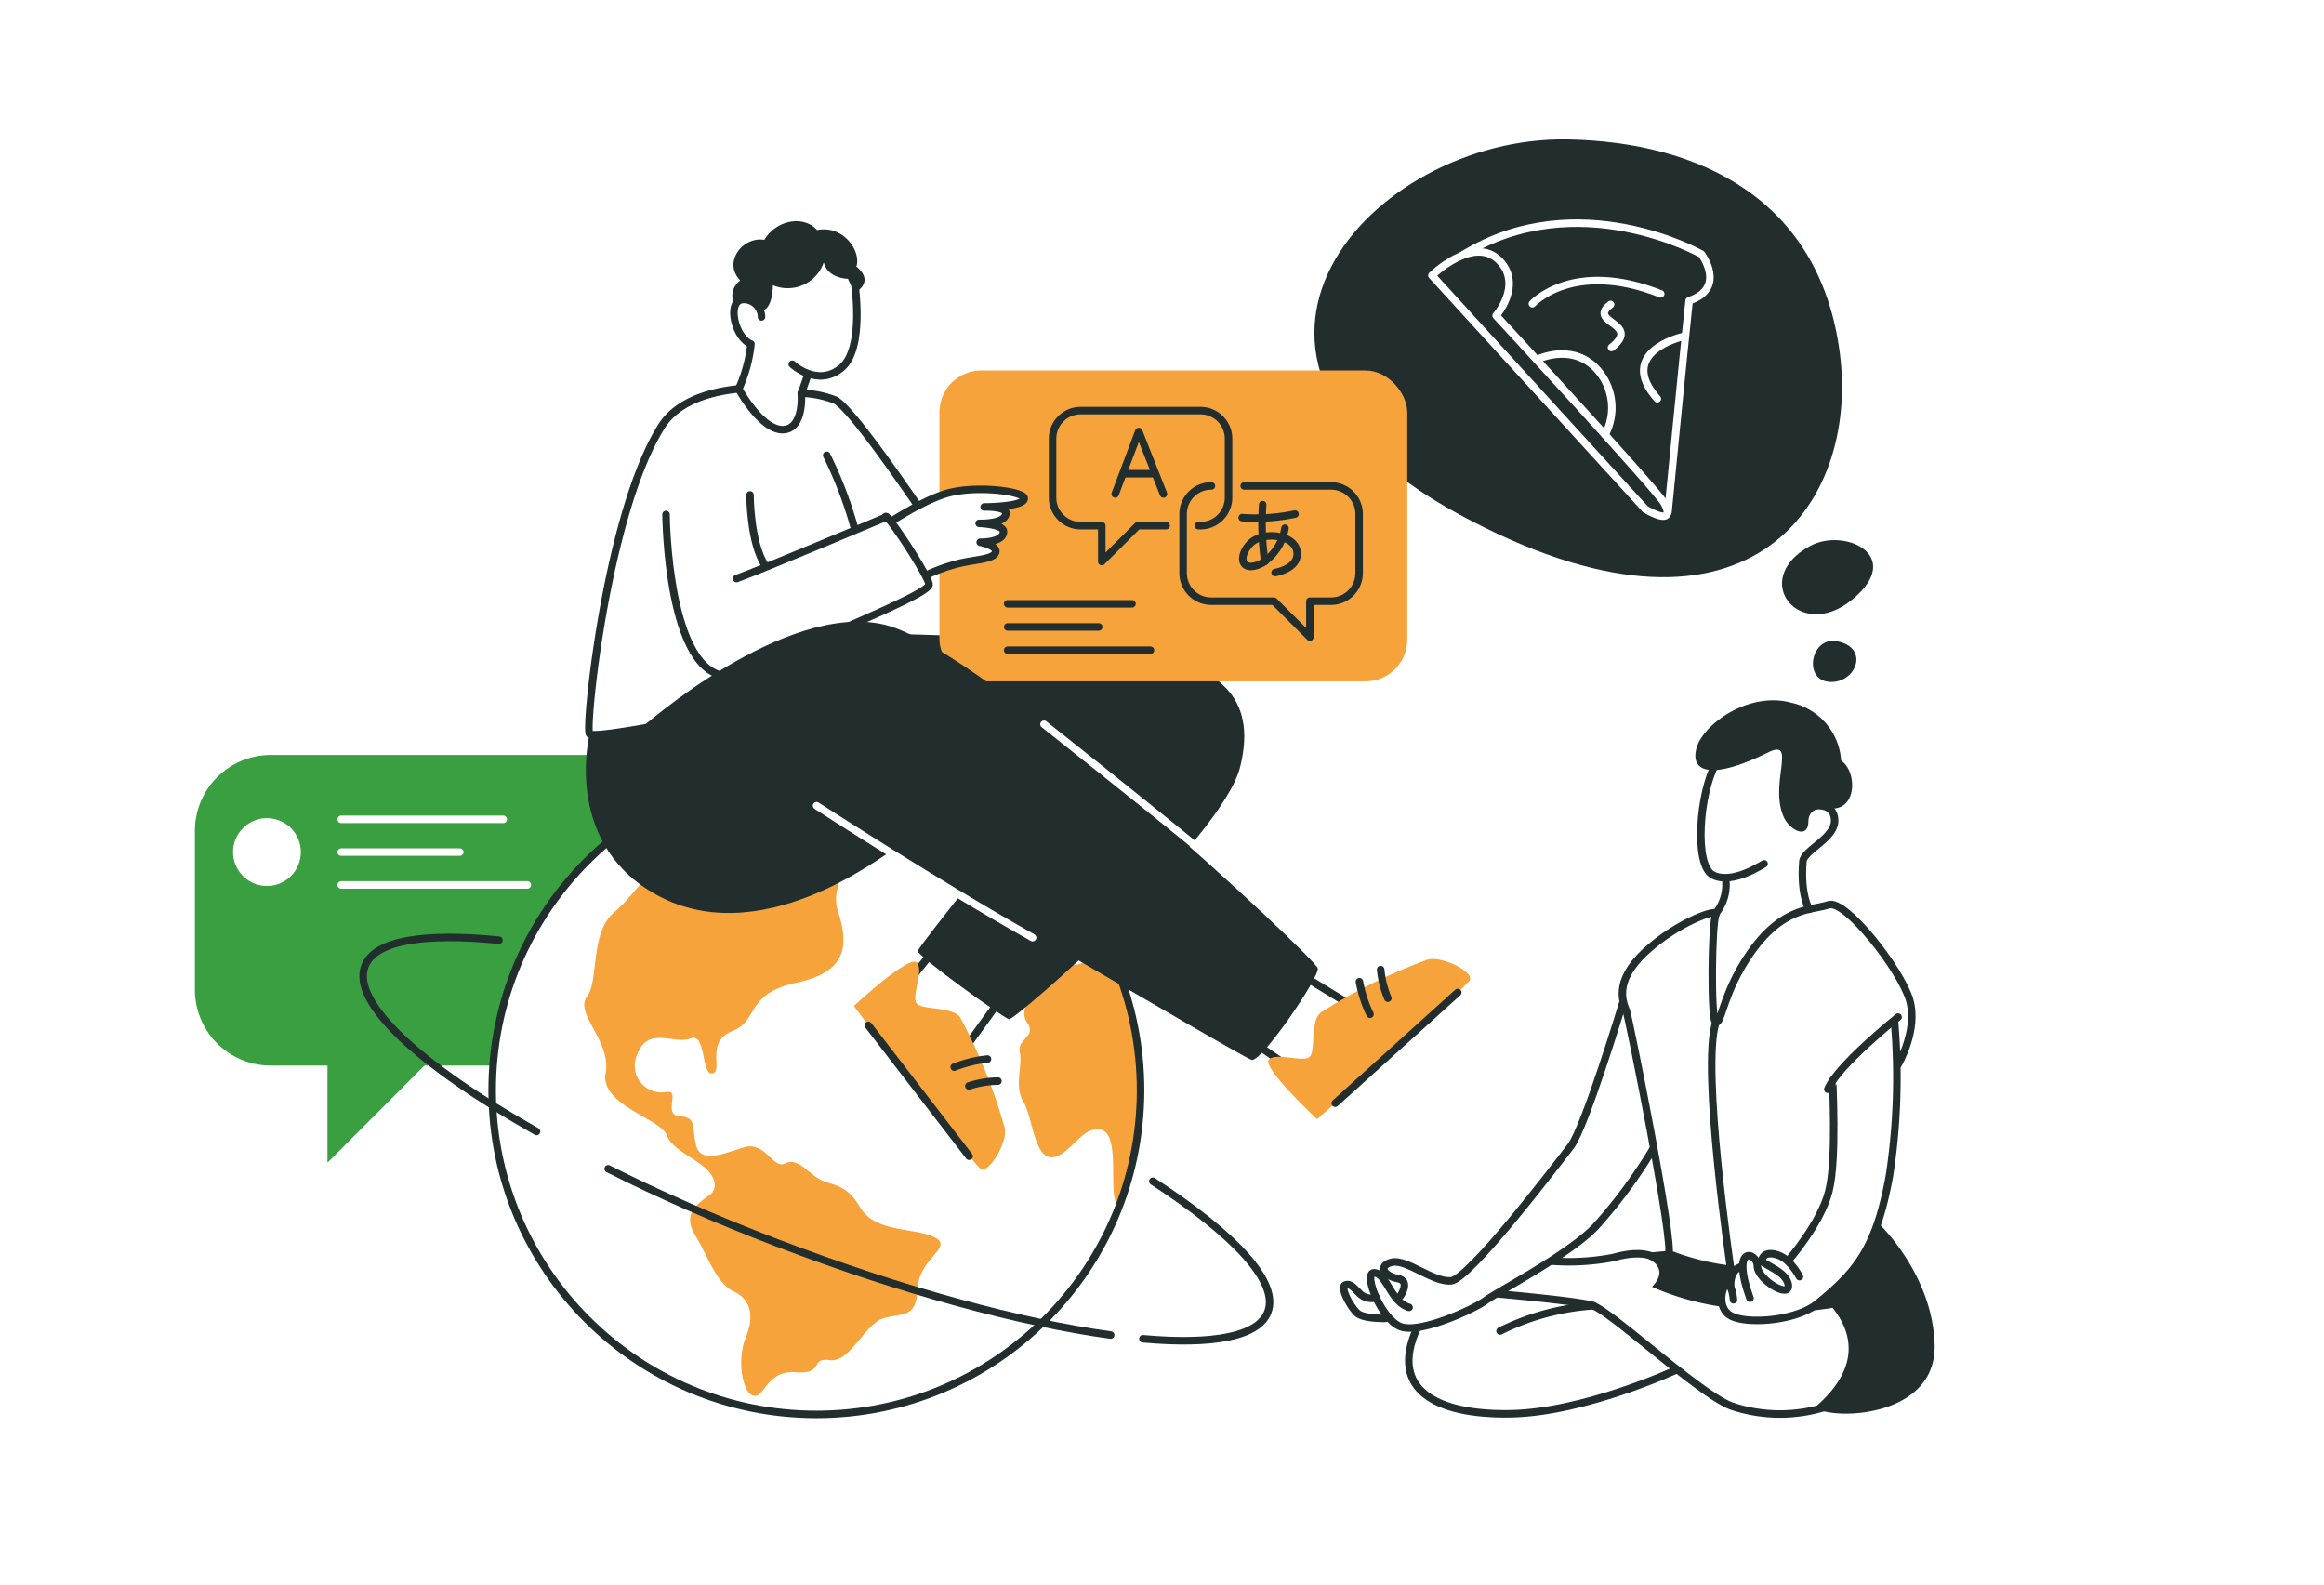 <?xml version="1.0" encoding="UTF-8"?> <svg xmlns="http://www.w3.org/2000/svg" viewBox="0 0 220 150"><defs><style>.cls-1{fill:#fff;}.cls-2{fill:#222d2e;}.cls-3,.cls-6{fill:none;stroke-linecap:round;stroke-linejoin:round;stroke-width:0.71px;}.cls-3{stroke:#fff;}.cls-4{fill:#399f41;}.cls-5{fill:#f5a33a;}.cls-6{stroke:#222d2e;}</style></defs><g id="Слой_2" data-name="Слой 2"><g id="Слой_1-2" data-name="Слой 1"><rect class="cls-1" width="220" height="150"></rect><path class="cls-2" d="M148.42,13.2c-18.66-.36-37.58,20.63-10.39,35.44s38-.72,36.14-15.18S161.05,13.44,148.42,13.2Z"></path><path class="cls-3" d="M155.76,48.21,135.55,26.07s4-3.9,6.42-1.37c2.19,2.28-.34,5.18-.34,5.18s15.25,16.51,15.92,17.76S157.79,49.36,155.76,48.21Z"></path><path class="cls-3" d="M138.47,24.14c10.9-6.73,22.6-.08,22.6-.08s2.42,3.19-1.17,4.41c-.48,4.39-2,20-2,20"></path><path class="cls-3" d="M145.06,28.76s3.81-4.25,12.15-.94"></path><path class="cls-3" d="M159.25,31.88s-6.29,1.46-2.36,5.87"></path><path class="cls-3" d="M145.46,34.05s3.49-1.76,5.89,1.11a5.42,5.42,0,0,1,.59,6"></path><path class="cls-3" d="M152.47,28.82c-2.32,1.74,3,1.75.08,4.08"></path><path class="cls-2" d="M171.36,51.68c-5.83,3.16-1,9.21,4,5.06S174.6,49.92,171.36,51.68Z"></path><path class="cls-4" d="M56.26,100.87a7.17,7.17,0,0,0,7.18-7.17V78.64a7.17,7.17,0,0,0-7.18-7.17H25.63a7.18,7.18,0,0,0-7.18,7.17V93.7a7.18,7.18,0,0,0,7.18,7.17H31v9.19l9.18-9.19Z"></path><circle class="cls-1" cx="77.28" cy="103.2" r="30.69"></circle><path class="cls-5" d="M104.34,89.31s-1.3,1.82-2.37,2-2.18,0-3.28,1.6-2.31,2.63-1.43,3.93-1,1.5-.72,2.76-.55,3.25.33,4.68,1,5.17,2.63,5.27,3-3.22,4.84-2.57.39,6.72,1.61,7.18c1.81-2.76,2.44-10,1.67-15.62A23.47,23.47,0,0,0,104.34,89.31Z"></path><path class="cls-5" d="M67.05,113.22c-1.29.88-2.38,1.86-1.24,3.71s2,4.56,3.63,5.31,2,2.32,1.15,4.39-.32,5.22.73,5.49,1.24-2.44,4-2.22,1.29-1.42,3.24-1.15,3.32-3.53,5.19-4,3,0,3.12-2.83,3.56-3.9,1.52-4.83-5.56-.39-7-2.85-2.86-1.9-4.11-2.8-1.91-1.81-3-1.29-1.85-2.15-3.85-1.54-4.12,1.56-4.54-.22.08-2.61-1.56-2.73.17-2.53-1.26-2.29a2.53,2.53,0,0,1-2.71-3.63c1-2.64,3.49-.83,5-1.44s1,3.49,2.07,3.31-.68-3,1.88-4,1.22-3.54,6.07-4.58,5-3.55,3.91-6.9,4.42-8.54,2-9.71a3.68,3.68,0,0,1-2-3.84s-7.41-.68-12.62,1.82c.92,3.93-.31,6.83-3,7.41s-3.28,2.63-5.56,4.58-1.39,6.47-2.56,8,2.34,4.2,1.78,7.19,5.21,4.32,5.79,5.88,3.38,2.4,4.23,3.77S67.05,113.22,67.05,113.22Z"></path><circle class="cls-6" cx="77.28" cy="103.2" r="30.69"></circle><path class="cls-5" d="M93.38,77.07c-1.29-.7,3.07,4.12,1.37,6.12s-2.27,3.93-.59,4.9,1.6,1.66,1,2.27.17,3.07,1.3,2.83S96.53,90,97.58,89s3.77-.39,2.46-2.43a2.64,2.64,0,0,1,.35-3.49S96.62,78.81,93.38,77.07Z"></path><line class="cls-6" x1="121.75" y1="100.8" x2="117.79" y2="98.09"></line><line class="cls-6" x1="127.21" y1="94.74" x2="121.65" y2="91.34"></line><path class="cls-5" d="M124.68,105.94s-5.36-5-4.54-5.67,3.35.39,3.88-.28,0-3.3,1-4.13a51.58,51.58,0,0,1,10.06-5c1.38-.46,4.7,1.25,4,2C137.32,94.86,124.68,105.94,124.68,105.94Z"></path><path class="cls-6" d="M128.69,92.93a12.08,12.08,0,0,0,1,3.08"></path><path class="cls-6" d="M130.7,91.78a9.41,9.41,0,0,0,.68,2.71"></path><line class="cls-6" x1="138" y1="93.95" x2="126.4" y2="104.43"></line><line class="cls-6" x1="86.18" y1="92.71" x2="89.19" y2="88.97"></line><line class="cls-6" x1="91.79" y1="98.63" x2="95.62" y2="93.35"></line><path class="cls-5" d="M80.83,95.23s5.37-5,6-4.09-.65,3.32,0,3.9,3.3.24,4.06,1.26a52.16,52.16,0,0,1,4.21,10.43c.35,1.41-1.61,4.58-2.34,3.85C90.88,108.7,80.83,95.23,80.83,95.23Z"></path><path class="cls-6" d="M93.48,100.25a12,12,0,0,0-3.15.77"></path><path class="cls-6" d="M94.47,102.34a9.26,9.26,0,0,0-2.75.46"></path><line class="cls-6" x1="91.74" y1="109.45" x2="82.2" y2="97.06"></line><path class="cls-6" d="M72.09,30a1.68,1.68,0,0,0-1.69-1.65c-1.63,0-.91,3.55.69,4.22a13.88,13.88,0,0,1-1.16,4.25"></path><path class="cls-6" d="M75,34.48s2.39,2.24,4.66.34,1.21-8.27,1.21-8.27"></path><line class="cls-6" x1="75.85" y1="37.26" x2="76.44" y2="35.59"></line><path class="cls-2" d="M69.48,28.74a1.79,1.79,0,0,1,.6-2.19c-1.7-1.73.26-4.2,2.27-3.84,1.23-2,3.81-2.29,5-.93,2.47-.51,4.2,2,3.72,3.45,1.33,1.11.63,1.91.2,2.25s-1-1.09-1-1.09-1.91,0-2.29-1.56A3.6,3.6,0,0,1,73.17,27C73.07,29.64,72,29.4,72,29.4S70.93,27.5,69.48,28.74Z"></path><path class="cls-2" d="M83.68,60s20.43.31,25.84,1.85,9.59,3.84,7.88,10.74-21.3,24-21.87,23.89-8.7-6-8.65-6.45S96.72,77.5,96.72,77.5Z"></path><rect class="cls-5" x="88.93" y="35.07" width="44.29" height="29.43" rx="3.96"></rect><path class="cls-1" d="M85.63,51.36l-.89-2.25a13.74,13.74,0,0,1,5.58-2.57c3.87-1,6.65.17,6.63.66s-2.76.76-2.76.76,1.17.07,1,.68-1.45.83-1.45.83,1.08.36,1.08.91-1.28,1-1.28,1,.94.46.57.86-1.43.4-3.12.87a27,27,0,0,0-3.4,1.27Z"></path><path class="cls-2" d="M60.75,68.87s13.53-12,23-9.73,40.88,31.61,41,32.53-5.34,8.89-6.26,8.66S84.69,80.59,84.23,80.67s-12.45,9.81-22.51,3.79c-8.42-5-5.91-14.94-5.91-14.94Z"></path><path class="cls-6" d="M63.05,48.7S63.15,64,69,64"></path><path class="cls-6" d="M83.94,48.93s-11.86,5-14.22,5.84"></path><path class="cls-6" d="M71,46.85s0,4.61,1.47,6.73"></path><path class="cls-6" d="M78.26,43.1a38.72,38.72,0,0,1,2.57,6.68"></path><path class="cls-3" d="M98.83,68.56s9.28,7.34,15.33,12.32"></path><path class="cls-3" d="M77.3,76.27s11.54,7.49,20.45,12.49"></path><path class="cls-6" d="M84.35,49.34c1.1-.64,3.78-2.36,5.88-2.78,2.82-.57,6.58,0,6.72.57.2.85-3.78.86-3.78.86s2.19-.07,2.06.65c-.17,1-2.54.9-2.54.9s2.33.08,2.3.79c0,1.05-2.2,1-2.2,1s2.08.42,1.31,1.18c-.48.46-2.07.5-3.45.86a16.23,16.23,0,0,0-3,1.09"></path><path class="cls-6" d="M86.9,47.88c-.18-.19-6.07-9-7.81-10a9.62,9.62,0,0,0-3.24-.66s.3,3.27-1.63,3.45c-2.1.18-4.29-3.86-4.29-3.86-4,.41-6.24,1.84-7.31,3.55-5.2,8.26-7.28,28.71-6.81,29.12s8.13-1.11,8.13-1.11a79.08,79.08,0,0,1,12-7.15c5.2-2.37,11.74-5,12-5.85.18-.48-3.68-6.42-4.09-6.48"></path><path class="cls-6" d="M113.45,49.76h.19a2.66,2.66,0,0,0,2.66-2.65V41.53a2.66,2.66,0,0,0-2.66-2.66H102.3a2.66,2.66,0,0,0-2.66,2.66v5.58a2.66,2.66,0,0,0,2.66,2.65h2v3.4l3.4-3.4h2.69"></path><path class="cls-6" d="M117.78,46H126a2.66,2.66,0,0,1,2.66,2.66v5.57A2.66,2.66,0,0,1,126,56.91h-2v3.4l-3.4-3.4h-5.95A2.66,2.66,0,0,1,112,54.25V48.68A2.66,2.66,0,0,1,114.68,46"></path><polyline class="cls-6" points="105.57 46.76 107.8 40.85 110.14 46.76"></polyline><line class="cls-6" x1="106.46" y1="44.84" x2="109.19" y2="44.84"></line><path class="cls-6" d="M119.53,47.77a25.34,25.34,0,0,0,.2,5.39"></path><path class="cls-6" d="M117.59,49a18,18,0,0,0,5-.34"></path><path class="cls-6" d="M121.64,50a4.85,4.85,0,0,1-2.17,3.31c-1.8.93-2.38-.37-1.23-1.74s4.3-1,4.54.63-2.07,2-2.07,2"></path><line class="cls-6" x1="95.39" y1="61.55" x2="108.91" y2="61.55"></line><line class="cls-6" x1="95.39" y1="59.35" x2="104.01" y2="59.35"></line><line class="cls-6" x1="95.39" y1="57.16" x2="107.16" y2="57.16"></line><line class="cls-3" x1="32.3" y1="83.77" x2="49.92" y2="83.77"></line><line class="cls-3" x1="32.3" y1="80.66" x2="43.53" y2="80.66"></line><line class="cls-3" x1="32.3" y1="77.56" x2="47.64" y2="77.56"></line><path class="cls-6" d="M50.79,107.11c-11-6.22-17.56-12.2-16.25-15.64C35.47,89,40.19,88.3,47.23,89"></path><path class="cls-6" d="M105.14,126.38c-8.44-1.15-19.67-4.17-31.62-8.74-5.74-2.2-11.13-4.56-15.95-7"></path><path class="cls-6" d="M109.13,111.82c7.7,5,12,9.56,10.88,12.39-.89,2.33-5.26,3.11-11.82,2.52"></path><circle class="cls-1" cx="25.27" cy="80.66" r="3.21"></circle><path class="cls-6" d="M173,133.13a14.4,14.4,0,0,1-9,0c-2.95-1-11.63-9.14-13.33-9.58s-8.87-1.07-8.87-1.07"></path><path class="cls-6" d="M156.89,119.23s-1-1.09-4.15-.19a22.3,22.3,0,0,1-5.76.35"></path><path class="cls-6" d="M156.45,108.82a47.7,47.7,0,0,1-5.39,7.28c-2.58,2.7-9.28,6.16-10.41,7s-6.29,3.22-8.11,2.47-3.58-5.18-2.42-5.08,1.54,2.76,3.27,3.27"></path><path class="cls-6" d="M132.57,122.67s1-1.42-.25-1.64-1.95-1.2-.57-1.54,3.87,1.89,5.6,1.76,10-11,11.35-12.76S153.6,95,153.6,95"></path><path class="cls-6" d="M131.19,124.8s-2.08.07-2.71-.5-1.69-2.48-1.1-2.67,1,.6,1.55,1a1.67,1.67,0,0,0,1.35.22"></path><path class="cls-6" d="M158.62,129.71s-8.63,4-15.64,4.12-11.51-2.28-8.84-8.1"></path><path class="cls-6" d="M150.85,123.61A23.1,23.1,0,0,0,142,126"></path><path class="cls-6" d="M179.35,96.79a61.73,61.73,0,0,1-.5,14.59c-1.27,6.85-3.11,9-6.78,12-2,1.67-6.65,2-8.18,1.2s-.78-3.18-.33-3,.54,1.46.54,1.46"></path><path class="cls-6" d="M173.51,102.26c-.07.08.4,7.42-.38,10.5s-3.84,6.56-3.84,6.56"></path><path class="cls-6" d="M170.35,120.85s-.83-1.58-1.93-2-1.56,0-1.63.43,2.33,1,2.5,2.36-2.93-.52-2.93-1.8-2.57-2.14-.7,3.05"></path><path class="cls-6" d="M163.84,121.83s-.19-1.56,1-1.93"></path><path class="cls-2" d="M173.48,123.8a23.37,23.37,0,0,1-2.85.32c3-1.3,5.16-4.71,6-6.19,1.32-.38,1.13-2.2,1.13-2.2s5.19,4.81,5.38,11.56-9.15,7.21-11.32,6C171.57,133.18,177.78,129.17,173.48,123.8Z"></path><path class="cls-2" d="M154.76,118.71l3.4-.33a23.09,23.09,0,0,0,6.84,1.53s0,.07,0,.12c-.75-.25-1.15,1.4-1.15,1.4a.72.72,0,0,0-.7.54,3,3,0,0,0,.08,1.76,25.29,25.29,0,0,1-6.84-1.91C158.62,119.44,154.76,118.71,154.76,118.71Z"></path><path class="cls-6" d="M179.68,96.28s-5.71,4.56-6.65,6.83"></path><path class="cls-6" d="M179.68,100.77s1.93-3.26,1.09-6.12-6.08-9.58-7.68-9-4.83,0-8.3,6c-1.75,3.06-1.85,5.19-2.36,5.12s-.4-9.46,0-10.18-3.67.69-6.72,3.55-2,4.87-1.76,5.53,4.62,22.29,4,23.2"></path><path class="cls-6" d="M163.83,120.09s-2.81-19-1.4-23.3"></path><path class="cls-6" d="M171.27,86.08s-.86-1.34-.6-4.53c.1-1.13,3.14-2.2,3-4s-2.33-1.19-2.33-1.19"></path><path class="cls-6" d="M163.35,83.12a4.35,4.35,0,0,1-.92,3.34"></path><path class="cls-6" d="M167,81.77c-.16.06-3,2-4.84,1.07s-1.26-7.83.25-10.53l1.51-2.71"></path><path class="cls-2" d="M174.29,72c1.52,1,1.56,4.79-1.1,4.53-.87-.08-2,0-2,1.28-.06,1.76-2,.67-2.45-.76C167.63,74,170,70,167.5,71.17c-5.64,2.8-7.53,1.85-6.89-.39s4.94-5.34,8.92-4.27A6,6,0,0,1,174.29,72Z"></path><path class="cls-2" d="M173.89,60.7c-2.46-.47-3.24,3.66-.72,3.85S177.06,61.29,173.89,60.7Z"></path></g></g></svg> 